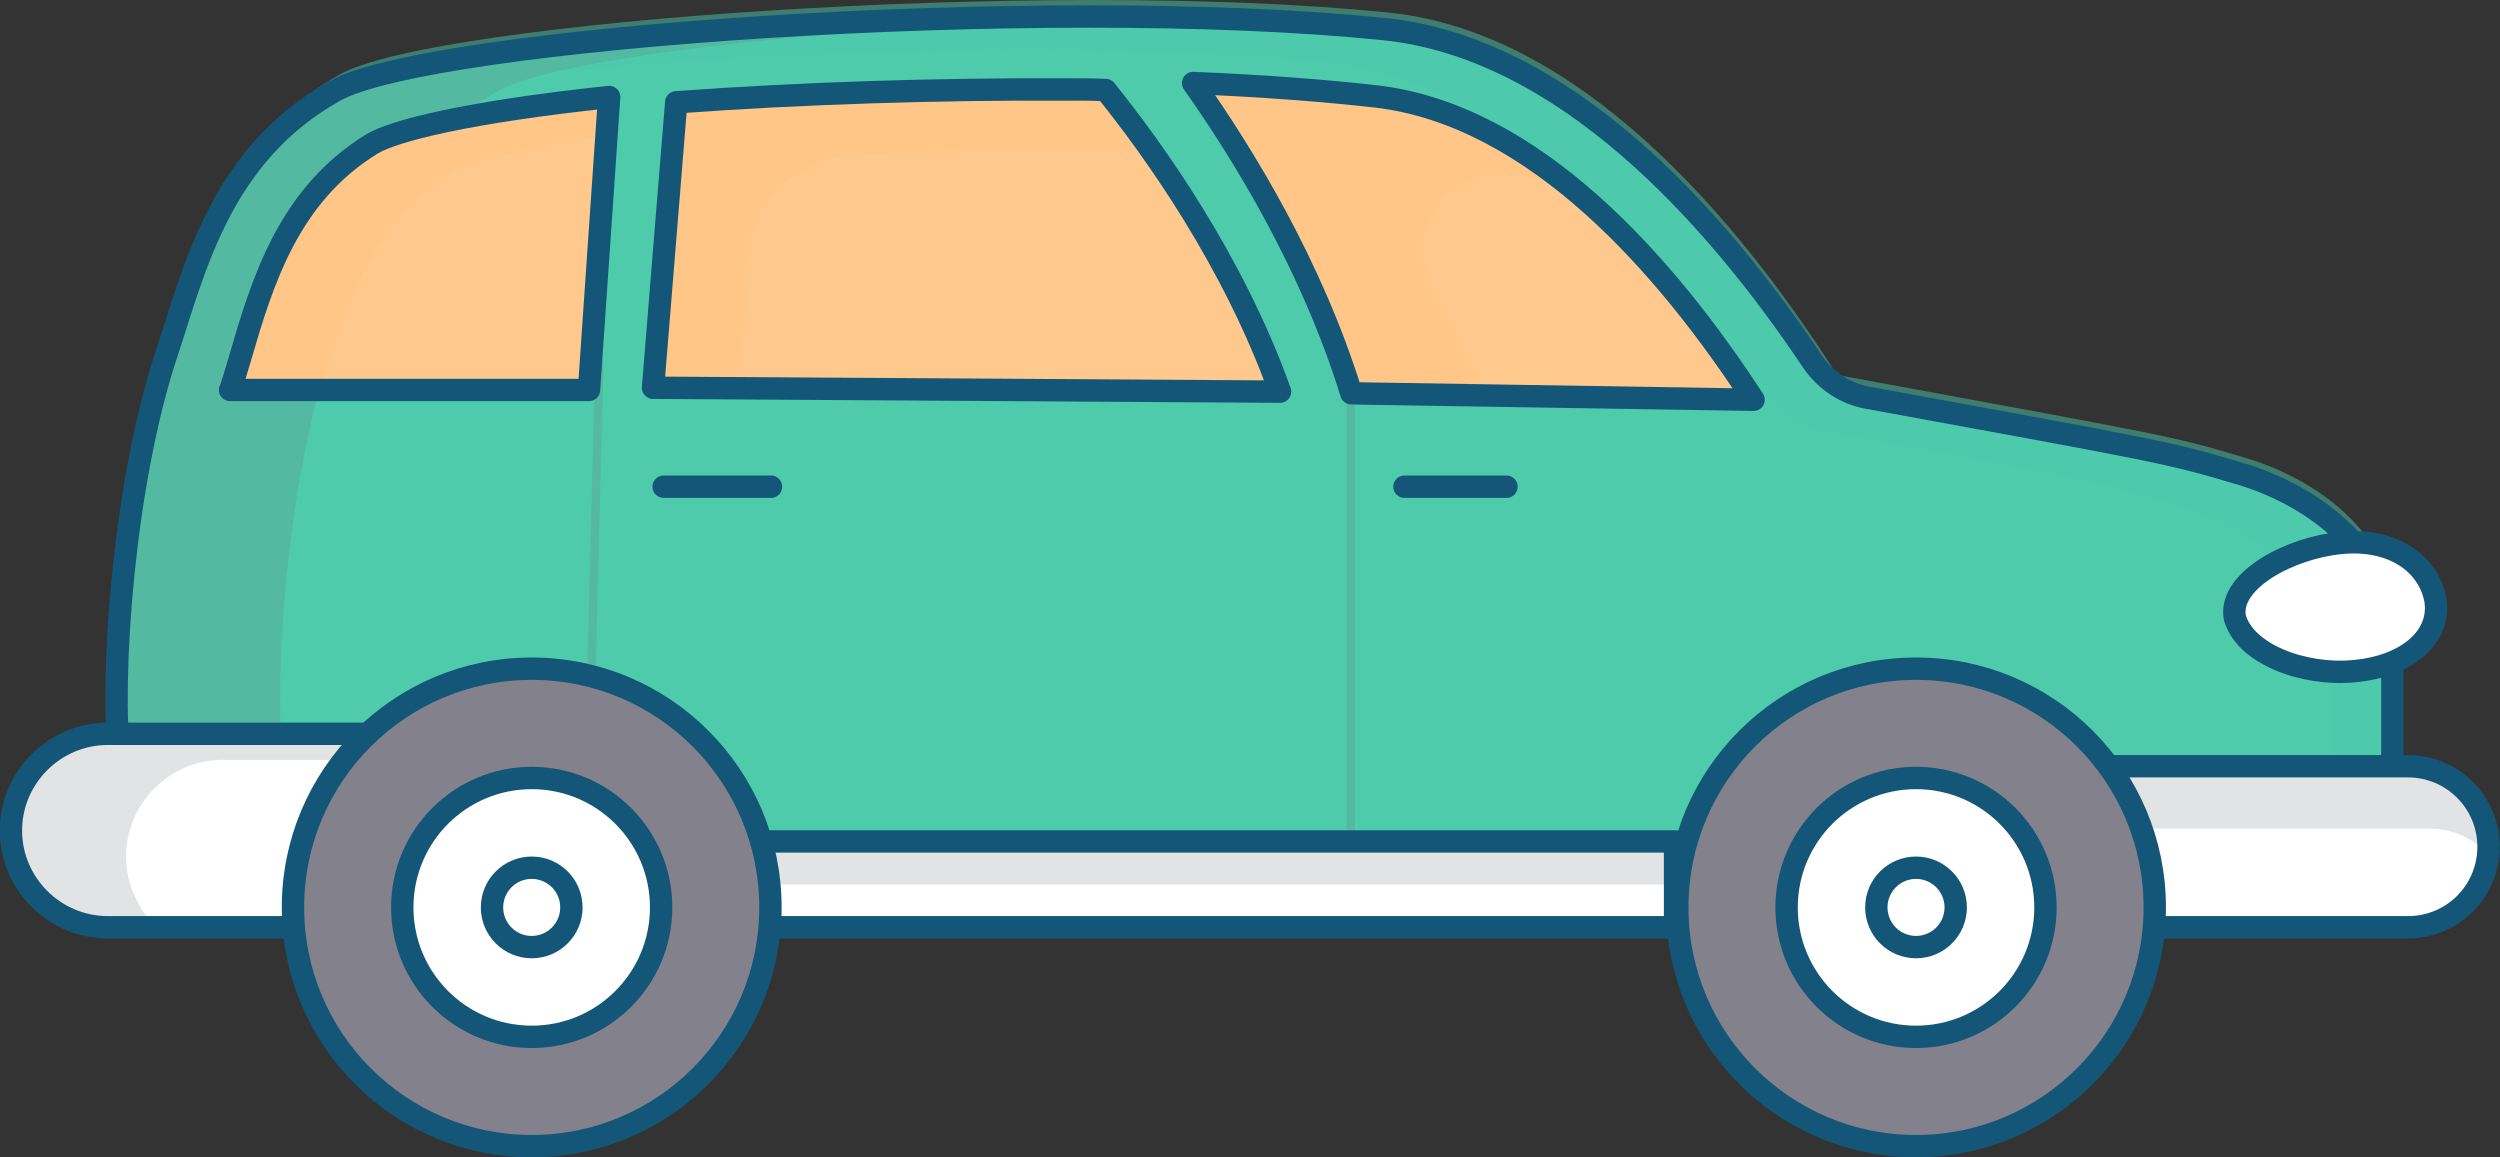 <?xml version="1.0" encoding="utf-8"?>
<!-- Generator: Adobe Illustrator 18.1.0, SVG Export Plug-In . SVG Version: 6.00 Build 0)  -->
<svg version="1.1" id="Layer_1" xmlns="http://www.w3.org/2000/svg" xmlns:xlink="http://www.w3.org/1999/xlink" x="0px" y="0px"
	 viewBox="505.6 933.2 894.3 414" enable-background="new 505.6 933.2 894.3 414" xml:space="preserve">
<rect x="505.6" y="933.2" width="894.3" height="414" fill="#333333" stroke="none"/>
<line id="XMLID_59_" display="none" opacity="0.15" fill="none" stroke="#135677" stroke-width="4" stroke-linecap="round" stroke-linejoin="round" stroke-miterlimit="10" enable-background="new    " x1="1080.4" y1="606.1" x2="1121.5" y2="652"/>
<g id="XMLID_187_" display="none" opacity="0.6">
	<g id="XMLID_72_" display="inline" opacity="0.15">
		<g id="XMLID_70_">
			
				<rect id="XMLID_67_" x="208.9" y="631.7" fill="none" stroke="#02283F" stroke-width="4" stroke-linecap="round" stroke-linejoin="round" stroke-miterlimit="10" width="292.8" height="713.5"/>
		</g>
		
			<line id="XMLID_73_" fill="none" stroke="#02283F" stroke-width="4" stroke-linecap="round" stroke-linejoin="round" stroke-miterlimit="10" x1="272.6" y1="1340.2" x2="272.6" y2="631.7"/>
		
			<line id="XMLID_74_" fill="none" stroke="#02283F" stroke-width="4" stroke-linecap="round" stroke-linejoin="round" stroke-miterlimit="10" x1="441.6" y1="1340.2" x2="441.6" y2="631.7"/>
		
			<line id="XMLID_75_" fill="none" stroke="#02283F" stroke-width="4" stroke-linecap="round" stroke-linejoin="round" stroke-miterlimit="10" x1="357.1" y1="1340.2" x2="357.1" y2="631.7"/>
		
			<line id="XMLID_76_" fill="none" stroke="#02283F" stroke-width="4" stroke-linecap="round" stroke-linejoin="round" stroke-miterlimit="10" x1="209.3" y1="706.6" x2="503" y2="706.6"/>
		
			<line id="XMLID_77_" fill="none" stroke="#02283F" stroke-width="4" stroke-linecap="round" stroke-linejoin="round" stroke-miterlimit="10" x1="209.3" y1="743" x2="503" y2="743"/>
		
			<line id="XMLID_80_" fill="none" stroke="#02283F" stroke-width="4" stroke-linecap="round" stroke-linejoin="round" stroke-miterlimit="10" x1="209.3" y1="833.3" x2="503" y2="833.3"/>
		
			<line id="XMLID_79_" fill="none" stroke="#02283F" stroke-width="4" stroke-linecap="round" stroke-linejoin="round" stroke-miterlimit="10" x1="209.3" y1="873.6" x2="503" y2="873.6"/>
		
			<line id="XMLID_82_" fill="none" stroke="#02283F" stroke-width="4" stroke-linecap="round" stroke-linejoin="round" stroke-miterlimit="10" x1="209.3" y1="967.7" x2="503" y2="967.7"/>
		
			<line id="XMLID_81_" fill="none" stroke="#02283F" stroke-width="4" stroke-linecap="round" stroke-linejoin="round" stroke-miterlimit="10" x1="209.3" y1="1008" x2="503" y2="1008"/>
		
			<line id="XMLID_85_" fill="none" stroke="#02283F" stroke-width="4" stroke-linecap="round" stroke-linejoin="round" stroke-miterlimit="10" x1="209.3" y1="1105.9" x2="503" y2="1105.9"/>
		
			<line id="XMLID_83_" fill="none" stroke="#02283F" stroke-width="4" stroke-linecap="round" stroke-linejoin="round" stroke-miterlimit="10" x1="209.3" y1="1144.3" x2="503" y2="1144.3"/>
		
			<line id="XMLID_90_" fill="none" stroke="#02283F" stroke-width="4" stroke-linecap="round" stroke-linejoin="round" stroke-miterlimit="10" x1="209.3" y1="1226.9" x2="503" y2="1226.9"/>
		
			<line id="XMLID_89_" fill="none" stroke="#02283F" stroke-width="4" stroke-linecap="round" stroke-linejoin="round" stroke-miterlimit="10" x1="209.3" y1="1263.4" x2="503" y2="1263.4"/>
		
			<rect id="XMLID_71_" x="274.2" y="569.1" fill="none" stroke="#02283F" stroke-width="4" stroke-linecap="round" stroke-linejoin="round" stroke-miterlimit="10" width="168.4" height="64.1"/>
		
			<rect id="XMLID_92_" x="313.3" y="505" fill="none" stroke="#02283F" stroke-width="4" stroke-linecap="round" stroke-linejoin="round" stroke-miterlimit="10" width="90" height="64.1"/>
	</g>
	<g id="XMLID_69_" display="inline" opacity="0.15">
		
			<polyline id="XMLID_20_" fill="none" stroke="#02283F" stroke-width="4" stroke-linecap="round" stroke-linejoin="round" stroke-miterlimit="10" points="
			1436.7,1343.4 1318.1,1343.4 1318.1,629 1631,629 1631,1343.4 1538.9,1343.4 		"/>
		
			<rect id="XMLID_23_" x="1358.6" y="694.5" fill="none" stroke="#02283F" stroke-width="4" stroke-linecap="round" stroke-linejoin="round" stroke-miterlimit="10" width="37.8" height="66.4"/>
		
			<rect id="XMLID_26_" x="1423.3" y="694.5" fill="none" stroke="#02283F" stroke-width="4" stroke-linecap="round" stroke-linejoin="round" stroke-miterlimit="10" width="37.8" height="66.4"/>
		
			<rect id="XMLID_27_" x="1488" y="694.5" fill="none" stroke="#02283F" stroke-width="4" stroke-linecap="round" stroke-linejoin="round" stroke-miterlimit="10" width="37.8" height="66.4"/>
		
			<rect id="XMLID_28_" x="1552.9" y="694.5" fill="none" stroke="#02283F" stroke-width="4" stroke-linecap="round" stroke-linejoin="round" stroke-miterlimit="10" width="37.8" height="66.4"/>
		
			<rect id="XMLID_32_" x="1358.6" y="794.3" fill="none" stroke="#02283F" stroke-width="4" stroke-linecap="round" stroke-linejoin="round" stroke-miterlimit="10" width="37.8" height="66.4"/>
		
			<rect id="XMLID_31_" x="1423.3" y="794.3" fill="none" stroke="#02283F" stroke-width="4" stroke-linecap="round" stroke-linejoin="round" stroke-miterlimit="10" width="37.8" height="66.4"/>
		
			<rect id="XMLID_30_" x="1488" y="794.3" fill="none" stroke="#02283F" stroke-width="4" stroke-linecap="round" stroke-linejoin="round" stroke-miterlimit="10" width="37.8" height="66.4"/>
		
			<rect id="XMLID_29_" x="1552.9" y="794.3" fill="none" stroke="#02283F" stroke-width="4" stroke-linecap="round" stroke-linejoin="round" stroke-miterlimit="10" width="37.8" height="66.4"/>
		
			<rect id="XMLID_38_" x="1358.6" y="984.4" fill="none" stroke="#02283F" stroke-width="4" stroke-linecap="round" stroke-linejoin="round" stroke-miterlimit="10" width="37.8" height="56.8"/>
		
			<rect id="XMLID_37_" x="1423.3" y="984.4" fill="none" stroke="#02283F" stroke-width="4" stroke-linecap="round" stroke-linejoin="round" stroke-miterlimit="10" width="37.8" height="56.8"/>
		
			<rect id="XMLID_36_" x="1488" y="984.4" fill="none" stroke="#02283F" stroke-width="4" stroke-linecap="round" stroke-linejoin="round" stroke-miterlimit="10" width="37.8" height="56.8"/>
		
			<rect id="XMLID_35_" x="1552.9" y="984.4" fill="none" stroke="#02283F" stroke-width="4" stroke-linecap="round" stroke-linejoin="round" stroke-miterlimit="10" width="37.8" height="56.8"/>
		
			<rect id="XMLID_45_" x="1358.6" y="1186.8" fill="none" stroke="#02283F" stroke-width="4" stroke-linecap="round" stroke-linejoin="round" stroke-miterlimit="10" width="37.8" height="56.8"/>
		
			<rect id="XMLID_44_" x="1423.3" y="1186.8" fill="none" stroke="#02283F" stroke-width="4" stroke-linecap="round" stroke-linejoin="round" stroke-miterlimit="10" width="37.8" height="56.8"/>
		
			<rect id="XMLID_43_" x="1488" y="1186.8" fill="none" stroke="#02283F" stroke-width="4" stroke-linecap="round" stroke-linejoin="round" stroke-miterlimit="10" width="37.8" height="56.8"/>
		
			<rect id="XMLID_42_" x="1552.9" y="1186.8" fill="none" stroke="#02283F" stroke-width="4" stroke-linecap="round" stroke-linejoin="round" stroke-miterlimit="10" width="37.8" height="56.8"/>
		
			<line id="XMLID_33_" fill="none" stroke="#02283F" stroke-width="4" stroke-linecap="round" stroke-linejoin="round" stroke-miterlimit="10" x1="1357.4" y1="917.8" x2="1589.8" y2="917.8"/>
		
			<line id="XMLID_34_" fill="none" stroke="#02283F" stroke-width="4" stroke-linecap="round" stroke-linejoin="round" stroke-miterlimit="10" x1="1357.4" y1="948.5" x2="1589.8" y2="948.5"/>
		
			<line id="XMLID_39_" fill="none" stroke="#02283F" stroke-width="4" stroke-linecap="round" stroke-linejoin="round" stroke-miterlimit="10" x1="1357.4" y1="1079" x2="1589.8" y2="1079"/>
		
			<line id="XMLID_40_" fill="none" stroke="#02283F" stroke-width="4" stroke-linecap="round" stroke-linejoin="round" stroke-miterlimit="10" x1="1357.4" y1="1111.7" x2="1589.8" y2="1111.7"/>
		
			<line id="XMLID_41_" fill="none" stroke="#02283F" stroke-width="4" stroke-linecap="round" stroke-linejoin="round" stroke-miterlimit="10" x1="1357.4" y1="1144.3" x2="1589.8" y2="1144.3"/>
		
			<rect id="XMLID_24_" x="1377.4" y="560.6" fill="none" stroke="#02283F" stroke-width="4" stroke-linecap="round" stroke-linejoin="round" stroke-miterlimit="10" width="212.4" height="68.4"/>
		
			<rect id="XMLID_47_" x="1423.3" y="492.3" fill="none" stroke="#02283F" stroke-width="4" stroke-linecap="round" stroke-linejoin="round" stroke-miterlimit="10" width="120.6" height="68.4"/>
		
			<line id="XMLID_48_" fill="none" stroke="#02283F" stroke-width="4" stroke-linecap="round" stroke-linejoin="round" stroke-miterlimit="10" x1="1480.3" y1="491.5" x2="1480.3" y2="384"/>
	</g>
	<g id="XMLID_53_" display="inline" opacity="0.15">
		
			<polygon id="XMLID_52_" fill="none" stroke="#02283F" stroke-width="4" stroke-linecap="round" stroke-linejoin="round" stroke-miterlimit="10" points="
			1161,1344 999.6,1344 999.6,651.1 1080.4,562.9 1161,651.1 		"/>
		
			<path id="XMLID_46_" fill="none" stroke="#02283F" stroke-width="4" stroke-linecap="round" stroke-linejoin="round" stroke-miterlimit="10" d="
			M1296.4,1344H1161V785.5c0-78,51.3-90.6,135.4-131.1V1344z"/>
		<g id="XMLID_49_">
			<g id="XMLID_315_">
				<g id="XMLID_323_">
					
						<line id="XMLID_325_" fill="none" stroke="#02283F" stroke-width="4" stroke-linejoin="round" stroke-miterlimit="10" x1="1209.6" y1="1190.4" x2="1209.6" y2="1225"/>
					
						<line id="XMLID_324_" fill="none" stroke="#02283F" stroke-width="4" stroke-linejoin="round" stroke-miterlimit="10" x1="1246.1" y1="1190.4" x2="1246.1" y2="1225"/>
				</g>
			</g>
			<g id="XMLID_300_">
				<g id="XMLID_305_">
					
						<line id="XMLID_310_" fill="none" stroke="#02283F" stroke-width="4" stroke-linejoin="round" stroke-miterlimit="10" x1="1209.6" y1="1117.4" x2="1209.6" y2="1152"/>
					
						<line id="XMLID_309_" fill="none" stroke="#02283F" stroke-width="4" stroke-linejoin="round" stroke-miterlimit="10" x1="1246.1" y1="1117.4" x2="1246.1" y2="1152"/>
				</g>
			</g>
			<g id="XMLID_283_">
				<g id="XMLID_290_">
					
						<line id="XMLID_293_" fill="none" stroke="#02283F" stroke-width="4" stroke-linejoin="round" stroke-miterlimit="10" x1="1209.6" y1="1044.5" x2="1209.6" y2="1079"/>
					
						<line id="XMLID_291_" fill="none" stroke="#02283F" stroke-width="4" stroke-linejoin="round" stroke-miterlimit="10" x1="1246.1" y1="1044.5" x2="1246.1" y2="1079"/>
				</g>
			</g>
			<g id="XMLID_269_">
				<g id="XMLID_276_">
					
						<line id="XMLID_278_" fill="none" stroke="#02283F" stroke-width="4" stroke-linejoin="round" stroke-miterlimit="10" x1="1209.6" y1="971.5" x2="1209.6" y2="1006.1"/>
					
						<line id="XMLID_277_" fill="none" stroke="#02283F" stroke-width="4" stroke-linejoin="round" stroke-miterlimit="10" x1="1246.1" y1="971.5" x2="1246.1" y2="1006.1"/>
				</g>
			</g>
			<g id="XMLID_255_">
				<g id="XMLID_262_">
					
						<line id="XMLID_264_" fill="none" stroke="#02283F" stroke-width="4" stroke-linejoin="round" stroke-miterlimit="10" x1="1209.6" y1="898.6" x2="1209.6" y2="933.1"/>
					
						<line id="XMLID_263_" fill="none" stroke="#02283F" stroke-width="4" stroke-linejoin="round" stroke-miterlimit="10" x1="1246.1" y1="898.6" x2="1246.1" y2="933.1"/>
				</g>
			</g>
			<g id="XMLID_244_">
				<g id="XMLID_248_">
					
						<line id="XMLID_250_" fill="none" stroke="#02283F" stroke-width="4" stroke-linejoin="round" stroke-miterlimit="10" x1="1209.6" y1="825.6" x2="1209.6" y2="860.2"/>
					
						<line id="XMLID_249_" fill="none" stroke="#02283F" stroke-width="4" stroke-linejoin="round" stroke-miterlimit="10" x1="1246.1" y1="825.6" x2="1246.1" y2="860.2"/>
				</g>
			</g>
			<g id="XMLID_234_">
				<g id="XMLID_238_">
					
						<line id="XMLID_240_" fill="none" stroke="#02283F" stroke-width="4" stroke-linejoin="round" stroke-miterlimit="10" x1="1209.6" y1="752.6" x2="1209.6" y2="787.2"/>
					
						<line id="XMLID_239_" fill="none" stroke="#02283F" stroke-width="4" stroke-linejoin="round" stroke-miterlimit="10" x1="1246.1" y1="752.6" x2="1246.1" y2="787.2"/>
				</g>
			</g>
		</g>
		
			<path id="XMLID_88_" fill="none" stroke="#02283F" stroke-width="4" stroke-linecap="round" stroke-linejoin="round" stroke-miterlimit="10" d="
			M863.6,1344H999V785.5c0-78-51.3-90.6-135.4-131.1V1344z"/>
		<g id="XMLID_54_">
			<g id="XMLID_322_">
				<g id="XMLID_326_">
					
						<line id="XMLID_328_" fill="none" stroke="#02283F" stroke-width="4" stroke-linejoin="round" stroke-miterlimit="10" x1="944.6" y1="1190.4" x2="944.6" y2="1225"/>
					
						<line id="XMLID_327_" fill="none" stroke="#02283F" stroke-width="4" stroke-linejoin="round" stroke-miterlimit="10" x1="910.1" y1="1190.4" x2="910.1" y2="1225"/>
				</g>
			</g>
			<g id="XMLID_312_">
				<g id="XMLID_316_">
					
						<line id="XMLID_318_" fill="none" stroke="#02283F" stroke-width="4" stroke-linejoin="round" stroke-miterlimit="10" x1="944.6" y1="1117.4" x2="944.6" y2="1152"/>
					
						<line id="XMLID_317_" fill="none" stroke="#02283F" stroke-width="4" stroke-linejoin="round" stroke-miterlimit="10" x1="910.1" y1="1117.4" x2="910.1" y2="1152"/>
				</g>
			</g>
			<g id="XMLID_302_">
				<g id="XMLID_306_">
					
						<line id="XMLID_308_" fill="none" stroke="#02283F" stroke-width="4" stroke-linejoin="round" stroke-miterlimit="10" x1="944.6" y1="1044.5" x2="944.6" y2="1079"/>
					
						<line id="XMLID_307_" fill="none" stroke="#02283F" stroke-width="4" stroke-linejoin="round" stroke-miterlimit="10" x1="910.1" y1="1044.5" x2="910.1" y2="1079"/>
				</g>
			</g>
			<g id="XMLID_292_">
				<g id="XMLID_296_">
					
						<line id="XMLID_298_" fill="none" stroke="#02283F" stroke-width="4" stroke-linejoin="round" stroke-miterlimit="10" x1="944.6" y1="971.5" x2="944.6" y2="1006.1"/>
					
						<line id="XMLID_297_" fill="none" stroke="#02283F" stroke-width="4" stroke-linejoin="round" stroke-miterlimit="10" x1="910.1" y1="971.5" x2="910.1" y2="1006.1"/>
				</g>
			</g>
			<g id="XMLID_279_">
				<g id="XMLID_286_">
					
						<line id="XMLID_288_" fill="none" stroke="#02283F" stroke-width="4" stroke-linejoin="round" stroke-miterlimit="10" x1="944.6" y1="898.6" x2="944.6" y2="933.1"/>
					
						<line id="XMLID_287_" fill="none" stroke="#02283F" stroke-width="4" stroke-linejoin="round" stroke-miterlimit="10" x1="910.1" y1="898.6" x2="910.1" y2="933.1"/>
				</g>
			</g>
			<g id="XMLID_265_">
				<g id="XMLID_272_">
					
						<line id="XMLID_274_" fill="none" stroke="#02283F" stroke-width="4" stroke-linejoin="round" stroke-miterlimit="10" x1="944.6" y1="825.6" x2="944.6" y2="860.2"/>
					
						<line id="XMLID_273_" fill="none" stroke="#02283F" stroke-width="4" stroke-linejoin="round" stroke-miterlimit="10" x1="910.1" y1="825.6" x2="910.1" y2="860.2"/>
				</g>
			</g>
			<g id="XMLID_251_">
				<g id="XMLID_258_">
					
						<line id="XMLID_260_" fill="none" stroke="#02283F" stroke-width="4" stroke-linejoin="round" stroke-miterlimit="10" x1="944.6" y1="752.6" x2="944.6" y2="787.2"/>
					
						<line id="XMLID_259_" fill="none" stroke="#02283F" stroke-width="4" stroke-linejoin="round" stroke-miterlimit="10" x1="910.1" y1="752.6" x2="910.1" y2="787.2"/>
				</g>
			</g>
		</g>
		
			<line id="XMLID_55_" fill="none" stroke="#02283F" stroke-width="4" stroke-linecap="round" stroke-linejoin="round" stroke-miterlimit="10" x1="1048.3" y1="675.8" x2="1048.3" y2="1173.1"/>
		
			<line id="XMLID_56_" fill="none" stroke="#02283F" stroke-width="4" stroke-linecap="round" stroke-linejoin="round" stroke-miterlimit="10" x1="1117.4" y1="675.8" x2="1117.4" y2="1173.1"/>
		<g id="XMLID_58_">
			<g id="XMLID_181_">
				
					<line id="XMLID_182_" fill="none" stroke="#02283F" stroke-width="4" stroke-linecap="round" stroke-linejoin="round" stroke-miterlimit="10" x1="1026.4" y1="1159.7" x2="1133" y2="1159.7"/>
			</g>
			<g id="XMLID_178_">
				
					<line id="XMLID_179_" fill="none" stroke="#02283F" stroke-width="4" stroke-linecap="round" stroke-linejoin="round" stroke-miterlimit="10" x1="1026.4" y1="1086.7" x2="1133" y2="1086.7"/>
			</g>
			<g id="XMLID_175_">
				
					<line id="XMLID_176_" fill="none" stroke="#02283F" stroke-width="4" stroke-linecap="round" stroke-linejoin="round" stroke-miterlimit="10" x1="1026.4" y1="1013.8" x2="1133" y2="1013.8"/>
			</g>
			<g id="XMLID_172_">
				
					<line id="XMLID_173_" fill="none" stroke="#02283F" stroke-width="4" stroke-linecap="round" stroke-linejoin="round" stroke-miterlimit="10" x1="1026.4" y1="940.8" x2="1133" y2="940.8"/>
			</g>
			<g id="XMLID_169_">
				
					<line id="XMLID_170_" fill="none" stroke="#02283F" stroke-width="4" stroke-linecap="round" stroke-linejoin="round" stroke-miterlimit="10" x1="1026.4" y1="867.8" x2="1133" y2="867.8"/>
			</g>
			<g id="XMLID_166_">
				
					<line id="XMLID_167_" fill="none" stroke="#02283F" stroke-width="4" stroke-linecap="round" stroke-linejoin="round" stroke-miterlimit="10" x1="1026.4" y1="794.9" x2="1133" y2="794.9"/>
			</g>
			<g id="XMLID_163_">
				
					<line id="XMLID_164_" fill="none" stroke="#02283F" stroke-width="4" stroke-linecap="round" stroke-linejoin="round" stroke-miterlimit="10" x1="1026.4" y1="721.9" x2="1133" y2="721.9"/>
			</g>
		</g>
	</g>
	<g id="XMLID_61_" display="inline" opacity="0.15">
		
			<rect id="XMLID_57_" x="550.7" y="562.9" fill="none" stroke="#02283F" stroke-width="4" stroke-linecap="round" stroke-linejoin="round" stroke-miterlimit="10" width="282.4" height="780.5"/>
		
			<rect id="XMLID_60_" x="588.3" y="620.9" fill="none" stroke="#02283F" stroke-width="4" stroke-linecap="round" stroke-linejoin="round" stroke-miterlimit="10" width="33.2" height="554.1"/>
		
			<rect id="XMLID_63_" x="647" y="620.9" fill="none" stroke="#02283F" stroke-width="4" stroke-linecap="round" stroke-linejoin="round" stroke-miterlimit="10" width="33.2" height="554.1"/>
		
			<rect id="XMLID_64_" x="706" y="620.9" fill="none" stroke="#02283F" stroke-width="4" stroke-linecap="round" stroke-linejoin="round" stroke-miterlimit="10" width="33.2" height="554.1"/>
		
			<rect id="XMLID_65_" x="764.7" y="620.9" fill="none" stroke="#02283F" stroke-width="4" stroke-linecap="round" stroke-linejoin="round" stroke-miterlimit="10" width="33.2" height="554.1"/>
		
			<rect id="XMLID_62_" x="706" y="483.8" fill="none" stroke="#02283F" stroke-width="4" stroke-linecap="round" stroke-linejoin="round" stroke-miterlimit="10" width="92" height="79.1"/>
		
			<line id="XMLID_68_" fill="none" stroke="#02283F" stroke-width="4" stroke-linecap="round" stroke-linejoin="round" stroke-miterlimit="10" x1="748.8" y1="483.8" x2="748.8" y2="414.7"/>
		
			<rect id="XMLID_66_" x="584.6" y="511.3" fill="none" stroke="#02283F" stroke-width="4" stroke-linecap="round" stroke-linejoin="round" stroke-miterlimit="10" width="87.2" height="51.6"/>
	</g>
</g>
<path id="XMLID_25_" display="none" fill="#FFBF73" d="M402.8,745.9c-16.7-13.4-40.3-13.4-57,0c-57.6,46.8-126.9,138.8-118.7,245.6
	c2.1,25.9,8.4,50.7,17.5,74.3c0.6,1.7,1.3,3.3,2.3,5c60.7,113.5,194.1,113.5,254.6,0c0.8-1.5,1.5-3.3,2.3-5
	c9.2-23.4,15.6-48.4,17.5-74.3C529.9,884.5,460.6,792.8,402.8,745.9z"/>
<path id="XMLID_180_" display="none" opacity="0.43" fill="#FFBF73" enable-background="new    " d="M450.6,1088.1
	c-67.2,0-121.5-85.1-121.5-190.1c0-67.8,22.7-127.1,56.8-160.9c-13.6-3.6-28.4-0.8-39.9,8.6c-57.6,46.8-126.9,138.8-118.7,245.6
	c2.1,25.9,8.4,50.7,17.5,74.3c0.6,1.7,1.3,3.3,2.3,5c60.7,113.5,194.1,113.5,254.6,0c0,0,0-0.2,0.2-0.2
	C486.3,1081.7,468.9,1088.1,450.6,1088.1z"/>
<line id="XMLID_22_" display="none" fill="none" stroke="#135677" stroke-width="8" stroke-linecap="round" stroke-linejoin="round" stroke-miterlimit="10" x1="374.4" y1="1340.2" x2="374.4" y2="931.2"/>
<path id="XMLID_115_" display="none" fill="#FFBF73" d="M188.2,1345.7c0-60.3,49-109.2,109.2-109.2s109.2,49,109.2,109.2"/>
<path id="XMLID_12_" display="none" opacity="0.43" fill="#FFBF73" enable-background="new    " d="M327.4,1240.7
	c-9.4-2.7-19.4-4.2-29.8-4.2c-60.3,0-109.2,49-109.2,109.2h59.7C247.9,1295.8,281.5,1253.6,327.4,1240.7z"/>
<g>
	<path id="XMLID_91_" fill="#4DCBAB" d="M548.4,1206.1c-3.6-31.1,1.5-100.2,16.7-146.1c10-30.1,19.2-71.4,60.3-94.3
		c33.8-19,252.7-34.6,375.2-22.1c68.4,6.9,125,73.9,160.3,129.6c116.4,21.3,119.2,21.3,146.5,29.8c27.3,8.3,54,29.2,54,60.5
		c0,20.2,0,76.2,0,76.2H551.6C550.5,1220.5,549.5,1225.2,548.4,1206.1z"/>
	<path id="XMLID_189_" opacity="0.49" fill="#4DCBAB" enable-background="new    " d="M1309.2,1097.1c-27.3-8.3-30.1-8.3-146.5-29.8
		c-35.3-55.7-92-122.7-160.3-129.6c-122.5-12.5-341.4,3.1-375.2,22.1c-9.2,5.2-16.7,11.3-23.2,17.9c0,0,0.2,0,0.2-0.2
		c33.8-19,252.7-34.6,375.2-22.1c64.3,6.5,122.9,66.4,158.8,119.8c4.2,6.3,10.9,10.6,18.4,11.9c104.3,19.2,103.1,19.4,129.6,27.5
		c27.3,8.3,54,29.2,54,60.5c0,12.9,0,40.3,0,58.4h23c0,0,0-56.1,0-76.2C1363.2,1126.3,1336.5,1105.3,1309.2,1097.1z"/>
	
		<line id="XMLID_174_" opacity="0.21" fill="none" stroke="#72757C" stroke-width="3" stroke-linecap="round" stroke-miterlimit="10" enable-background="new    " x1="988.8" y1="1063.1" x2="988.8" y2="1234.2"/>
	
		<line id="XMLID_177_" opacity="0.21" fill="none" stroke="#72757C" stroke-width="3" stroke-linecap="round" stroke-miterlimit="10" enable-background="new    " x1="720" y1="1063.1" x2="715.6" y2="1234.2"/>
	<path id="XMLID_183_" opacity="0.2" fill="#72757C" enable-background="new    " d="M623.6,1060c10-30.1,19.2-71.4,60.3-94.3
		c23.2-13.1,133.4-24.4,240-26.3c-121-2.3-270.9,10.8-298.6,26.3c-41.1,23-50.3,64.1-60.3,94.3c-15.2,45.9-20.2,115-16.7,146.1
		c1.2,19,2.1,14.4,3.3,33.6h58.6c-1.2-19.2-2.1-14.6-3.3-33.6C603.3,1175,608.4,1105.9,623.6,1060z"/>
	
		<path id="XMLID_8_" fill="none" stroke="#135677" stroke-width="8" stroke-linecap="round" stroke-linejoin="round" stroke-miterlimit="10" d="
		M548.4,1206.1c-3.6-31.1,1.5-100.2,16.7-146.1c10-30.1,19.2-71.4,60.3-94.3c33.8-19,252.7-34.6,375.2-22.1
		c64.1,6.5,117.9,65.9,153.4,119c4.6,6.7,11.7,11.5,19.8,12.9c103.7,19,107.3,19.4,133.6,27.3c27.3,8.3,54,29.2,54,60.5
		c0,20.2,0,76.2,0,76.2H551.6C550.5,1220.5,549.5,1225.2,548.4,1206.1z"/>
	<path id="XMLID_108_" fill="#FFC88D" d="M989,1073.9c-14.2-45.9-38.8-85.8-56.6-111c24.8,1,46.7,2.7,65.5,4.8
		c56.8,6.7,103.7,60.5,135,108.5L989,1073.9z"/>
	<path id="XMLID_186_" opacity="0.2" fill="#FFBF73" enable-background="new    " d="M1018,1035.8c-10.6-19.2,4.6-42.2,26.3-40.1
		c4,0.4,7.9,0.8,11.7,1.3c3.3,0.4,6.5,1,9.6,1.7c-20.4-16.3-43.2-28-67.8-30.9c-18.8-2.3-40.9-3.8-65.5-4.8
		c17.9,25.2,42.4,65.1,56.6,111l47.8,0.8C1031,1060.8,1024.5,1047.7,1018,1035.8z"/>
	
		<path id="XMLID_21_" fill="none" stroke="#135677" stroke-width="8" stroke-linecap="round" stroke-linejoin="round" stroke-miterlimit="10" d="
		M989,1073.9c-14.2-45.9-38.8-85.8-56.6-111c24.8,1,46.7,2.7,65.5,4.8c56.8,6.7,103.7,60.5,135,108.5L989,1073.9z"/>
	<path id="XMLID_100_" fill="#FFC88D" d="M739.2,1071.9l8.3-102.1c44.7-3.3,94.1-4.8,139.4-4.6c4.8,0,9.6,0,14.2,0.2
		c17.3,21.5,45.7,61.2,62.4,107.9L739.2,1071.9z"/>
	<path id="XMLID_185_" opacity="0.2" fill="#FFBF73" enable-background="new    " d="M774,1021.4c1.3-17.7,17.5-31.7,37.6-32.8
		c33.2-1.7,67.6-2.5,100-2.3c1.7,0,3.5,0,5.4,0c-5.8-8.3-11.1-15.4-15.9-21.1c-4.8,0-9.4-0.2-14.2-0.2c-45.3-0.2-94.7,1.3-139.4,4.6
		l-8.3,102.1l30.7,0.2L774,1021.4z"/>
	
		<path id="XMLID_18_" fill="none" stroke="#135677" stroke-width="8" stroke-linecap="round" stroke-linejoin="round" stroke-miterlimit="10" d="
		M739.2,1071.9l8.3-102.1c44.7-3.3,94.1-4.8,139.4-4.6c4.8,0,9.6,0,14.2,0.2c17.3,21.5,45.7,61.2,62.4,107.9L739.2,1071.9z"/>
	<path id="XMLID_93_" fill="#FFFFFF" d="M685.1,1264.9H544.1c-19,0-34.6-15.6-34.6-34.6l0,0c0-19,15.6-34.6,34.6-34.6h140.9V1264.9z
		"/>
	<path id="XMLID_190_" opacity="0.2" fill="#72757C" enable-background="new    " d="M550.7,1239.6c0-19,15.6-34.6,34.6-34.6h99.6
		v-9H543.9c-19,0-34.6,15.6-34.6,34.6l0,0c0,19,15.6,34.6,34.6,34.6h18C555.1,1258.8,550.7,1249.5,550.7,1239.6z"/>
	
		<path id="XMLID_7_" fill="none" stroke="#135677" stroke-width="8" stroke-linecap="round" stroke-linejoin="round" stroke-miterlimit="10" d="
		M685.1,1264.9H544.1c-19,0-34.6-15.6-34.6-34.6l0,0c0-19,15.6-34.6,34.6-34.6h140.9V1264.9z"/>
	<path id="XMLID_99_" fill="#FFFFFF" d="M1367,1264.9h-115.4v-57.6H1367c15.9,0,28.8,12.9,28.8,28.8l0,0
		C1395.8,1252,1383,1264.9,1367,1264.9z"/>
	<path id="XMLID_192_" opacity="0.2" fill="#72757C" enable-background="new    " d="M1259.1,1229.6h115.6c8.3,0,15.7,3.6,21.1,9.2
		c0-1,0.2-1.7,0.2-2.7l0,0c0-15.9-12.9-28.8-28.8-28.8h-115.4v57.6h7.7v-35.3H1259.1z"/>
	
		<path id="XMLID_9_" fill="none" stroke="#135677" stroke-width="8" stroke-linecap="round" stroke-linejoin="round" stroke-miterlimit="10" d="
		M1367,1264.9h-115.4v-57.6H1367c15.9,0,28.8,12.9,28.8,28.8l0,0C1395.8,1252,1383,1264.9,1367,1264.9z"/>
	<rect id="XMLID_96_" x="748.6" y="1234.2" fill="#FFFFFF" width="356.2" height="30.7"/>
	
		<rect id="XMLID_160_" x="748.6" y="1234.2" opacity="0.2" fill="#72757C" enable-background="new    " width="356.2" height="15.4"/>
	
		<rect id="XMLID_10_" x="748.6" y="1234.2" fill="none" stroke="#135677" stroke-width="8" stroke-linecap="round" stroke-linejoin="round" stroke-miterlimit="10" width="356.2" height="30.7"/>
	<circle id="XMLID_97_" fill="#82818C" cx="1191" cy="1257.8" r="85.4"/>
	
		<circle id="XMLID_17_" fill="none" stroke="#135677" stroke-width="8" stroke-linecap="round" stroke-linejoin="round" stroke-miterlimit="10" cx="1191" cy="1257.8" r="85.4"/>
	<circle id="XMLID_98_" fill="#FFFFFF" cx="1191" cy="1257.8" r="46.3"/>
	
		<circle id="XMLID_16_" fill="none" stroke="#135677" stroke-width="8" stroke-linecap="round" stroke-linejoin="round" stroke-miterlimit="10" cx="1191" cy="1257.8" r="46.3"/>
	
		<circle id="XMLID_15_" fill="none" stroke="#135677" stroke-width="8" stroke-linecap="round" stroke-linejoin="round" stroke-miterlimit="10" cx="1191" cy="1257.8" r="14.2"/>
	
		<path id="XMLID_19_" fill="none" stroke="#135677" stroke-width="8" stroke-linecap="round" stroke-linejoin="round" stroke-miterlimit="10" d="
		M1026.2,1239.6"/>
	<circle id="XMLID_94_" fill="#82818C" cx="695.8" cy="1257.8" r="85.4"/>
	
		<circle id="XMLID_11_" fill="none" stroke="#135677" stroke-width="8" stroke-linecap="round" stroke-linejoin="round" stroke-miterlimit="10" cx="695.8" cy="1257.8" r="85.4"/>
	<circle id="XMLID_95_" fill="#FFFFFF" cx="695.8" cy="1257.8" r="46.3"/>
	
		<circle id="XMLID_13_" fill="none" stroke="#135677" stroke-width="8" stroke-linecap="round" stroke-linejoin="round" stroke-miterlimit="10" cx="695.8" cy="1257.8" r="46.3"/>
	
		<circle id="XMLID_14_" fill="none" stroke="#135677" stroke-width="8" stroke-linecap="round" stroke-linejoin="round" stroke-miterlimit="10" cx="695.8" cy="1257.8" r="14.2"/>
	<path id="XMLID_105_" fill="#FFC88D" d="M723.5,967.9c-50.9,5.4-77,12.1-84.7,16.7c-30.1,18.4-39.4,49.5-47.4,77
		c-1,3.1-1.7,6-2.7,8.8c-0.2,0.8-0.4,1.5-0.8,2.3h128.4L723.5,967.9z"/>
	<path id="XMLID_184_" opacity="0.2" fill="#FFBF73" enable-background="new    " d="M620.7,1071.6c8.1-27.5,17.1-58.6,47.4-77
		c6-3.6,23.2-8.4,54.5-12.9l1-13.8c-50.9,5.4-77,12.1-84.7,16.7c-30.1,18.4-39.4,49.5-47.4,77c-1,3.1-1.7,6-2.7,8.8
		c-0.2,0.8-0.4,1.5-0.8,2.3h32.1C620.5,1072.3,620.5,1071.9,620.7,1071.6z"/>
	
		<path id="XMLID_109_" fill="none" stroke="#135677" stroke-width="8" stroke-linecap="round" stroke-linejoin="round" stroke-miterlimit="10" d="
		M723.5,967.9c-50.9,5.4-77,12.1-84.7,16.7c-30.1,18.4-39.4,49.5-47.4,77c-1,3.1-1.7,6-2.7,8.8c-0.2,0.8-0.4,1.5-0.8,2.3h128.4
		L723.5,967.9z"/>
	<g id="XMLID_111_">
		<path fill="#FFFFFF" d="M1376.8,1147.8c2.1,13.1-10,23.8-29.2,25.5c-18.2,1.7-39.2-6.3-42.6-19.4c-2.1-13.1,19.8-24.8,38.2-26.5
			C1361.5,1125.7,1374.3,1134.7,1376.8,1147.8z"/>
	</g>
	<g id="XMLID_110_">
		<path fill="none" stroke="#135677" stroke-width="8" stroke-linecap="round" stroke-linejoin="round" stroke-miterlimit="10" d="
			M1376.8,1147.8c2.1,13.1-10,23.8-29.2,25.5c-18.2,1.7-39.2-6.3-42.6-19.4c-2.1-13.1,19.8-24.8,38.2-26.5
			C1361.5,1125.7,1374.3,1134.7,1376.8,1147.8z"/>
	</g>
	
		<line id="XMLID_113_" fill="none" stroke="#135677" stroke-width="8" stroke-linecap="round" stroke-linejoin="round" stroke-miterlimit="10" x1="1044.5" y1="1107.3" x2="1008" y2="1107.3"/>
	
		<line id="XMLID_114_" fill="none" stroke="#135677" stroke-width="8" stroke-linecap="round" stroke-linejoin="round" stroke-miterlimit="10" x1="781.4" y1="1107.3" x2="743" y2="1107.3"/>
</g>
<path id="XMLID_120_" display="none" fill="none" stroke="#135677" stroke-width="6" stroke-linecap="round" stroke-linejoin="round" stroke-miterlimit="10" d="
	M414.3,874.6c-6.9,7.9-8.6,18.4-6,27.8c8.8,0.4,17.7-3.1,23.8-10.2c6.9-7.9,8.6-18.4,6-27.8C429.5,864,420.7,867.5,414.3,874.6z"/>
<path id="XMLID_137_" display="none" fill="none" stroke="#135677" stroke-width="6" stroke-linecap="round" stroke-linejoin="round" stroke-miterlimit="10" d="
	M361,816.2c-0.4,10.2,4.6,19.2,12.5,24.8c6.9-5.2,11.5-13.1,11.9-22.3c0.4-10.2-4.6-19.2-12.5-24.8C366,798.9,361.3,807,361,816.2z"
	/>
<path id="XMLID_119_" display="none" fill="none" stroke="#135677" stroke-width="6" stroke-linecap="round" stroke-linejoin="round" stroke-miterlimit="10" d="
	M303.6,904.9c2.7,10.2,10.2,17.7,19.6,20.7c5.2-7.1,7.5-16.3,5-25.5c-2.7-10.2-10.2-17.7-19.6-20.7
	C303.2,886.5,301.1,895.9,303.6,904.9z"/>
<path id="XMLID_146_" display="none" fill="none" stroke="#135677" stroke-width="6" stroke-linecap="round" stroke-linejoin="round" stroke-miterlimit="10" d="
	M177,1131.5c-2.3,10.2,1.2,20.4,8.1,27.5c7.9-3.8,14-11.1,16.1-20.4c2.3-10.2-1.2-20.4-8.1-27.5
	C185.1,1114.9,179.1,1122.2,177,1131.5z"/>
<path id="XMLID_116_" display="none" fill="none" stroke="#135677" stroke-width="6" stroke-linecap="round" stroke-linejoin="round" stroke-miterlimit="10" d="
	M432.6,1049.7c-6.9,6.1-9.8,15.4-8.4,24c7.7,1.3,15.9-0.8,22.3-6.5c6.9-6.1,9.8-15.4,8.4-24C447,1042,438.7,1044.1,432.6,1049.7z"/>
<path id="XMLID_128_" display="none" fill="none" stroke="#135677" stroke-width="8" stroke-linecap="round" stroke-linejoin="round" stroke-miterlimit="10" d="
	M315.5,1033c0,0,17.7,47.4,58.9,50.5"/>
<path id="XMLID_134_" display="none" fill="none" stroke="#135677" stroke-width="8" stroke-linecap="round" stroke-linejoin="round" stroke-miterlimit="10" d="
	M374.2,1034.1c0,0,37.4-16.1,40.5-55.5"/>
<path id="XMLID_145_" display="none" fill="#FFBF73" d="M276.1,1338.2c-9.8-27.3-35.9-46.7-66.6-46.7s-56.6,19.4-66.6,46.7H276.1z"
	/>
<path id="XMLID_102_" display="none" fill="#FFAA58" d="M233.7,1295.8c-7.5-2.7-15.6-4.2-24.2-4.2c-30.7,0-56.6,19.4-66.6,46.7H191
	C198.3,1318.5,213.9,1302.9,233.7,1295.8z"/>
<line id="XMLID_3_" display="none" fill="none" stroke="#135677" stroke-width="8" stroke-linecap="round" stroke-linejoin="round" stroke-miterlimit="10" x1="513.6" y1="1343.4" x2="130.8" y2="1343.4"/>
<line id="XMLID_5_" display="none" fill="none" stroke="#135677" stroke-width="8" stroke-linecap="round" stroke-linejoin="round" stroke-miterlimit="10" x1="1436.7" y1="1343.4" x2="543.4" y2="1343.4"/>
<line id="XMLID_2_" display="none" fill="none" stroke="#135677" stroke-width="8" stroke-linecap="round" stroke-linejoin="round" stroke-miterlimit="10" x1="1502.8" y1="1343.4" x2="1476.5" y2="1343.4"/>
<line id="XMLID_84_" display="none" fill="none" stroke="#135677" stroke-width="8" stroke-linecap="round" stroke-linejoin="round" stroke-miterlimit="10" x1="1789.2" y1="1343.4" x2="1535.6" y2="1343.4"/>
<line id="XMLID_143_" display="none" fill="none" stroke="#135677" stroke-width="8" stroke-linecap="round" stroke-linejoin="round" stroke-miterlimit="10" x1="297.6" y1="1278.7" x2="297.6" y2="1338.2"/>
<line id="XMLID_144_" display="none" fill="none" stroke="#135677" stroke-width="8" stroke-linecap="round" stroke-linejoin="round" stroke-miterlimit="10" x1="335.4" y1="1301.8" x2="297.6" y2="1338.2"/>
<line id="XMLID_147_" display="none" fill="none" stroke="#135677" stroke-width="6" stroke-linecap="round" stroke-linejoin="round" stroke-miterlimit="10" x1="1703" y1="848.6" x2="1703" y2="1338.2"/>
<line id="XMLID_148_" display="none" fill="none" stroke="#135677" stroke-width="6" stroke-linecap="round" stroke-linejoin="round" stroke-miterlimit="10" x1="1616.1" y1="762.4" x2="1703" y2="849.2"/>
<rect id="XMLID_122_" x="1578.8" y="809.2" transform="matrix(-0.707 -0.707 0.707 -0.707 2190.766 2563.441)" display="none" fill="#FFBF73" width="95" height="37.6"/>
<rect id="XMLID_140_" x="1578.8" y="809.2" transform="matrix(-0.707 -0.707 0.707 -0.707 2190.766 2563.441)" display="none" fill="none" stroke="#135677" stroke-width="6" stroke-linecap="round" stroke-linejoin="round" stroke-miterlimit="10" width="95" height="37.6"/>
<line id="XMLID_121_" display="none" fill="none" stroke="#135677" stroke-width="6" stroke-linecap="round" stroke-linejoin="round" stroke-miterlimit="10" x1="1727.4" y1="940.8" x2="1727.4" y2="1338.2"/>
<line id="XMLID_118_" display="none" fill="none" stroke="#135677" stroke-width="6" stroke-linecap="round" stroke-linejoin="round" stroke-miterlimit="10" x1="1814.2" y1="854.6" x2="1727.4" y2="941.4"/>
<rect id="XMLID_101_" x="1756.5" y="901.2" transform="matrix(0.707 -0.707 0.707 0.707 -122.16 1545.131)" display="none" fill="#FFBF73" width="95" height="37.6"/>
<rect id="XMLID_117_" x="1756.5" y="901.2" transform="matrix(0.707 -0.707 0.707 0.707 -122.16 1545.131)" display="none" fill="none" stroke="#135677" stroke-width="6" stroke-linecap="round" stroke-linejoin="round" stroke-miterlimit="10" width="95" height="37.6"/>
<g id="XMLID_124_" display="none">
	
		<line id="XMLID_125_" display="inline" fill="none" stroke="#CCE1EA" stroke-width="4" stroke-linecap="round" stroke-linejoin="round" stroke-miterlimit="10" x1="960" y1="296.8" x2="960" y2="341.2"/>
	
		<line id="XMLID_126_" display="inline" fill="none" stroke="#CCE1EA" stroke-width="4" stroke-linecap="round" stroke-linejoin="round" stroke-miterlimit="10" x1="920.1" y1="303.9" x2="935.2" y2="345.6"/>
	
		<line id="XMLID_127_" display="inline" fill="none" stroke="#CCE1EA" stroke-width="4" stroke-linecap="round" stroke-linejoin="round" stroke-miterlimit="10" x1="884.7" y1="324.1" x2="913.3" y2="358.3"/>
	
		<line id="XMLID_129_" display="inline" fill="none" stroke="#CCE1EA" stroke-width="4" stroke-linecap="round" stroke-linejoin="round" stroke-miterlimit="10" x1="858.6" y1="355.4" x2="897.2" y2="377.5"/>
	
		<line id="XMLID_131_" display="inline" fill="none" stroke="#CCE1EA" stroke-width="4" stroke-linecap="round" stroke-linejoin="round" stroke-miterlimit="10" x1="844.8" y1="393.4" x2="888.6" y2="401.3"/>
	
		<line id="XMLID_132_" display="inline" fill="none" stroke="#CCE1EA" stroke-width="4" stroke-linecap="round" stroke-linejoin="round" stroke-miterlimit="10" x1="844.8" y1="434.1" x2="888.6" y2="426.4"/>
	
		<line id="XMLID_133_" display="inline" fill="none" stroke="#CCE1EA" stroke-width="4" stroke-linecap="round" stroke-linejoin="round" stroke-miterlimit="10" x1="858.6" y1="472.3" x2="897.2" y2="450"/>
	
		<line id="XMLID_135_" display="inline" fill="none" stroke="#CCE1EA" stroke-width="4" stroke-linecap="round" stroke-linejoin="round" stroke-miterlimit="10" x1="884.7" y1="503.4" x2="913.3" y2="469.4"/>
	
		<line id="XMLID_136_" display="inline" fill="none" stroke="#CCE1EA" stroke-width="4" stroke-linecap="round" stroke-linejoin="round" stroke-miterlimit="10" x1="920.1" y1="523.8" x2="935.2" y2="481.9"/>
	
		<line id="XMLID_138_" display="inline" fill="none" stroke="#CCE1EA" stroke-width="4" stroke-linecap="round" stroke-linejoin="round" stroke-miterlimit="10" x1="960" y1="530.7" x2="960" y2="486.3"/>
	
		<line id="XMLID_139_" display="inline" fill="none" stroke="#CCE1EA" stroke-width="4" stroke-linecap="round" stroke-linejoin="round" stroke-miterlimit="10" x1="999.9" y1="523.8" x2="984.8" y2="481.9"/>
	
		<line id="XMLID_141_" display="inline" fill="none" stroke="#CCE1EA" stroke-width="4" stroke-linecap="round" stroke-linejoin="round" stroke-miterlimit="10" x1="1035.3" y1="503.4" x2="1006.7" y2="469.4"/>
	
		<line id="XMLID_142_" display="inline" fill="none" stroke="#CCE1EA" stroke-width="4" stroke-linecap="round" stroke-linejoin="round" stroke-miterlimit="10" x1="1061.4" y1="472.3" x2="1022.8" y2="450"/>
	
		<line id="XMLID_149_" display="inline" fill="none" stroke="#CCE1EA" stroke-width="4" stroke-linecap="round" stroke-linejoin="round" stroke-miterlimit="10" x1="1075.2" y1="434.1" x2="1031.4" y2="426.4"/>
	
		<line id="XMLID_150_" display="inline" fill="none" stroke="#CCE1EA" stroke-width="4" stroke-linecap="round" stroke-linejoin="round" stroke-miterlimit="10" x1="1075.2" y1="393.4" x2="1031.4" y2="401.3"/>
	
		<line id="XMLID_151_" display="inline" fill="none" stroke="#CCE1EA" stroke-width="4" stroke-linecap="round" stroke-linejoin="round" stroke-miterlimit="10" x1="1061.4" y1="355.4" x2="1022.8" y2="377.5"/>
	
		<line id="XMLID_153_" display="inline" fill="none" stroke="#CCE1EA" stroke-width="4" stroke-linecap="round" stroke-linejoin="round" stroke-miterlimit="10" x1="1035.3" y1="324.1" x2="1006.7" y2="358.3"/>
	
		<line id="XMLID_159_" display="inline" fill="none" stroke="#CCE1EA" stroke-width="4" stroke-linecap="round" stroke-linejoin="round" stroke-miterlimit="10" x1="999.9" y1="303.9" x2="984.8" y2="345.6"/>
</g>
<circle id="XMLID_123_" display="none" fill="#FFBF73" cx="960" cy="413.8" r="39.9"/>
<path id="XMLID_161_" display="none" fill="none" stroke="#CCE1EA" stroke-width="4" stroke-linecap="round" stroke-linejoin="round" stroke-miterlimit="10" d="
	M1552.7,313.9c0.2-1.3,0.2-2.9,0.2-4.2c0-28.4-23-51.3-51.3-51.3c-10.9,0-21.1,3.5-29.4,9.2c-6.1-21.5-25.9-37.1-49.3-37.1
	c-4,0-7.9,0.4-11.7,1.3c-12.9-14.4-31.7-23.6-52.6-23.6c-35.9,0-65.7,26.9-70.1,61.6c-0.8,0-1.5-0.2-2.5-0.2
	c-22.1,0-39.9,17.9-39.9,39.9c0,1.3,0,2.9,0.2,4.2H1552.7z"/>
<path id="XMLID_162_" display="none" fill="none" stroke="#CCE1EA" stroke-width="4" stroke-linecap="round" stroke-linejoin="round" stroke-miterlimit="10" d="
	M367.1,334.3c-8.6-12.3-23-20.5-39.4-20.5c-3.8,0-7.5,0.4-10.9,1.3C304.7,301.6,287,293,267.5,293c-33.6,0-61.4,25.2-65.5,57.6
	c-0.8,0-1.5-0.2-2.3-0.2c-20.5,0-37.4,16.7-37.4,37.4c0,1.3,0,2.7,0.2,4h195.6"/>
<line id="XMLID_165_" display="none" fill="none" stroke="#CCE1EA" stroke-width="4" stroke-linecap="round" stroke-linejoin="round" stroke-miterlimit="10" x1="522.2" y1="407.6" x2="687.6" y2="407.6"/>
<line id="XMLID_168_" display="none" fill="none" stroke="#CCE1EA" stroke-width="4" stroke-linecap="round" stroke-linejoin="round" stroke-miterlimit="10" x1="635.9" y1="450" x2="676" y2="450"/>
<line id="XMLID_171_" display="none" fill="none" stroke="#CCE1EA" stroke-width="4" stroke-linecap="round" stroke-linejoin="round" stroke-miterlimit="10" x1="590" y1="426.4" x2="664.1" y2="426.4"/>
<line id="XMLID_188_" display="none" fill="none" stroke="#CCE1EA" stroke-width="4" stroke-linecap="round" stroke-linejoin="round" stroke-miterlimit="10" x1="1012.6" y1="178.6" x2="1137.8" y2="178.6"/>
<line id="XMLID_191_" display="none" fill="none" stroke="#CCE1EA" stroke-width="4" stroke-linecap="round" stroke-linejoin="round" stroke-miterlimit="10" x1="1080.4" y1="208.3" x2="1228.8" y2="208.3"/>
<path id="XMLID_194_" display="none" fill="none" stroke="#CCE1EA" stroke-width="4" stroke-linecap="round" stroke-linejoin="round" stroke-miterlimit="10" d="
	M493.6,391.9c1.7-4,2.7-8.4,2.7-13.2c0-17.9-14.2-32.3-31.9-32.3c-4.4,0-8.6,1-12.5,2.5c-7.1-19-25.3-32.6-46.7-32.6
	c-25.5,0-46.5,19.2-49.3,43.8c-2.1-0.4-4.2-0.8-6.3-0.8c-16.1,0-29,12.7-29,28.2c0,1.3,0.2,2.9,0.4,4.2h172.6V391.9z"/>
</svg>

